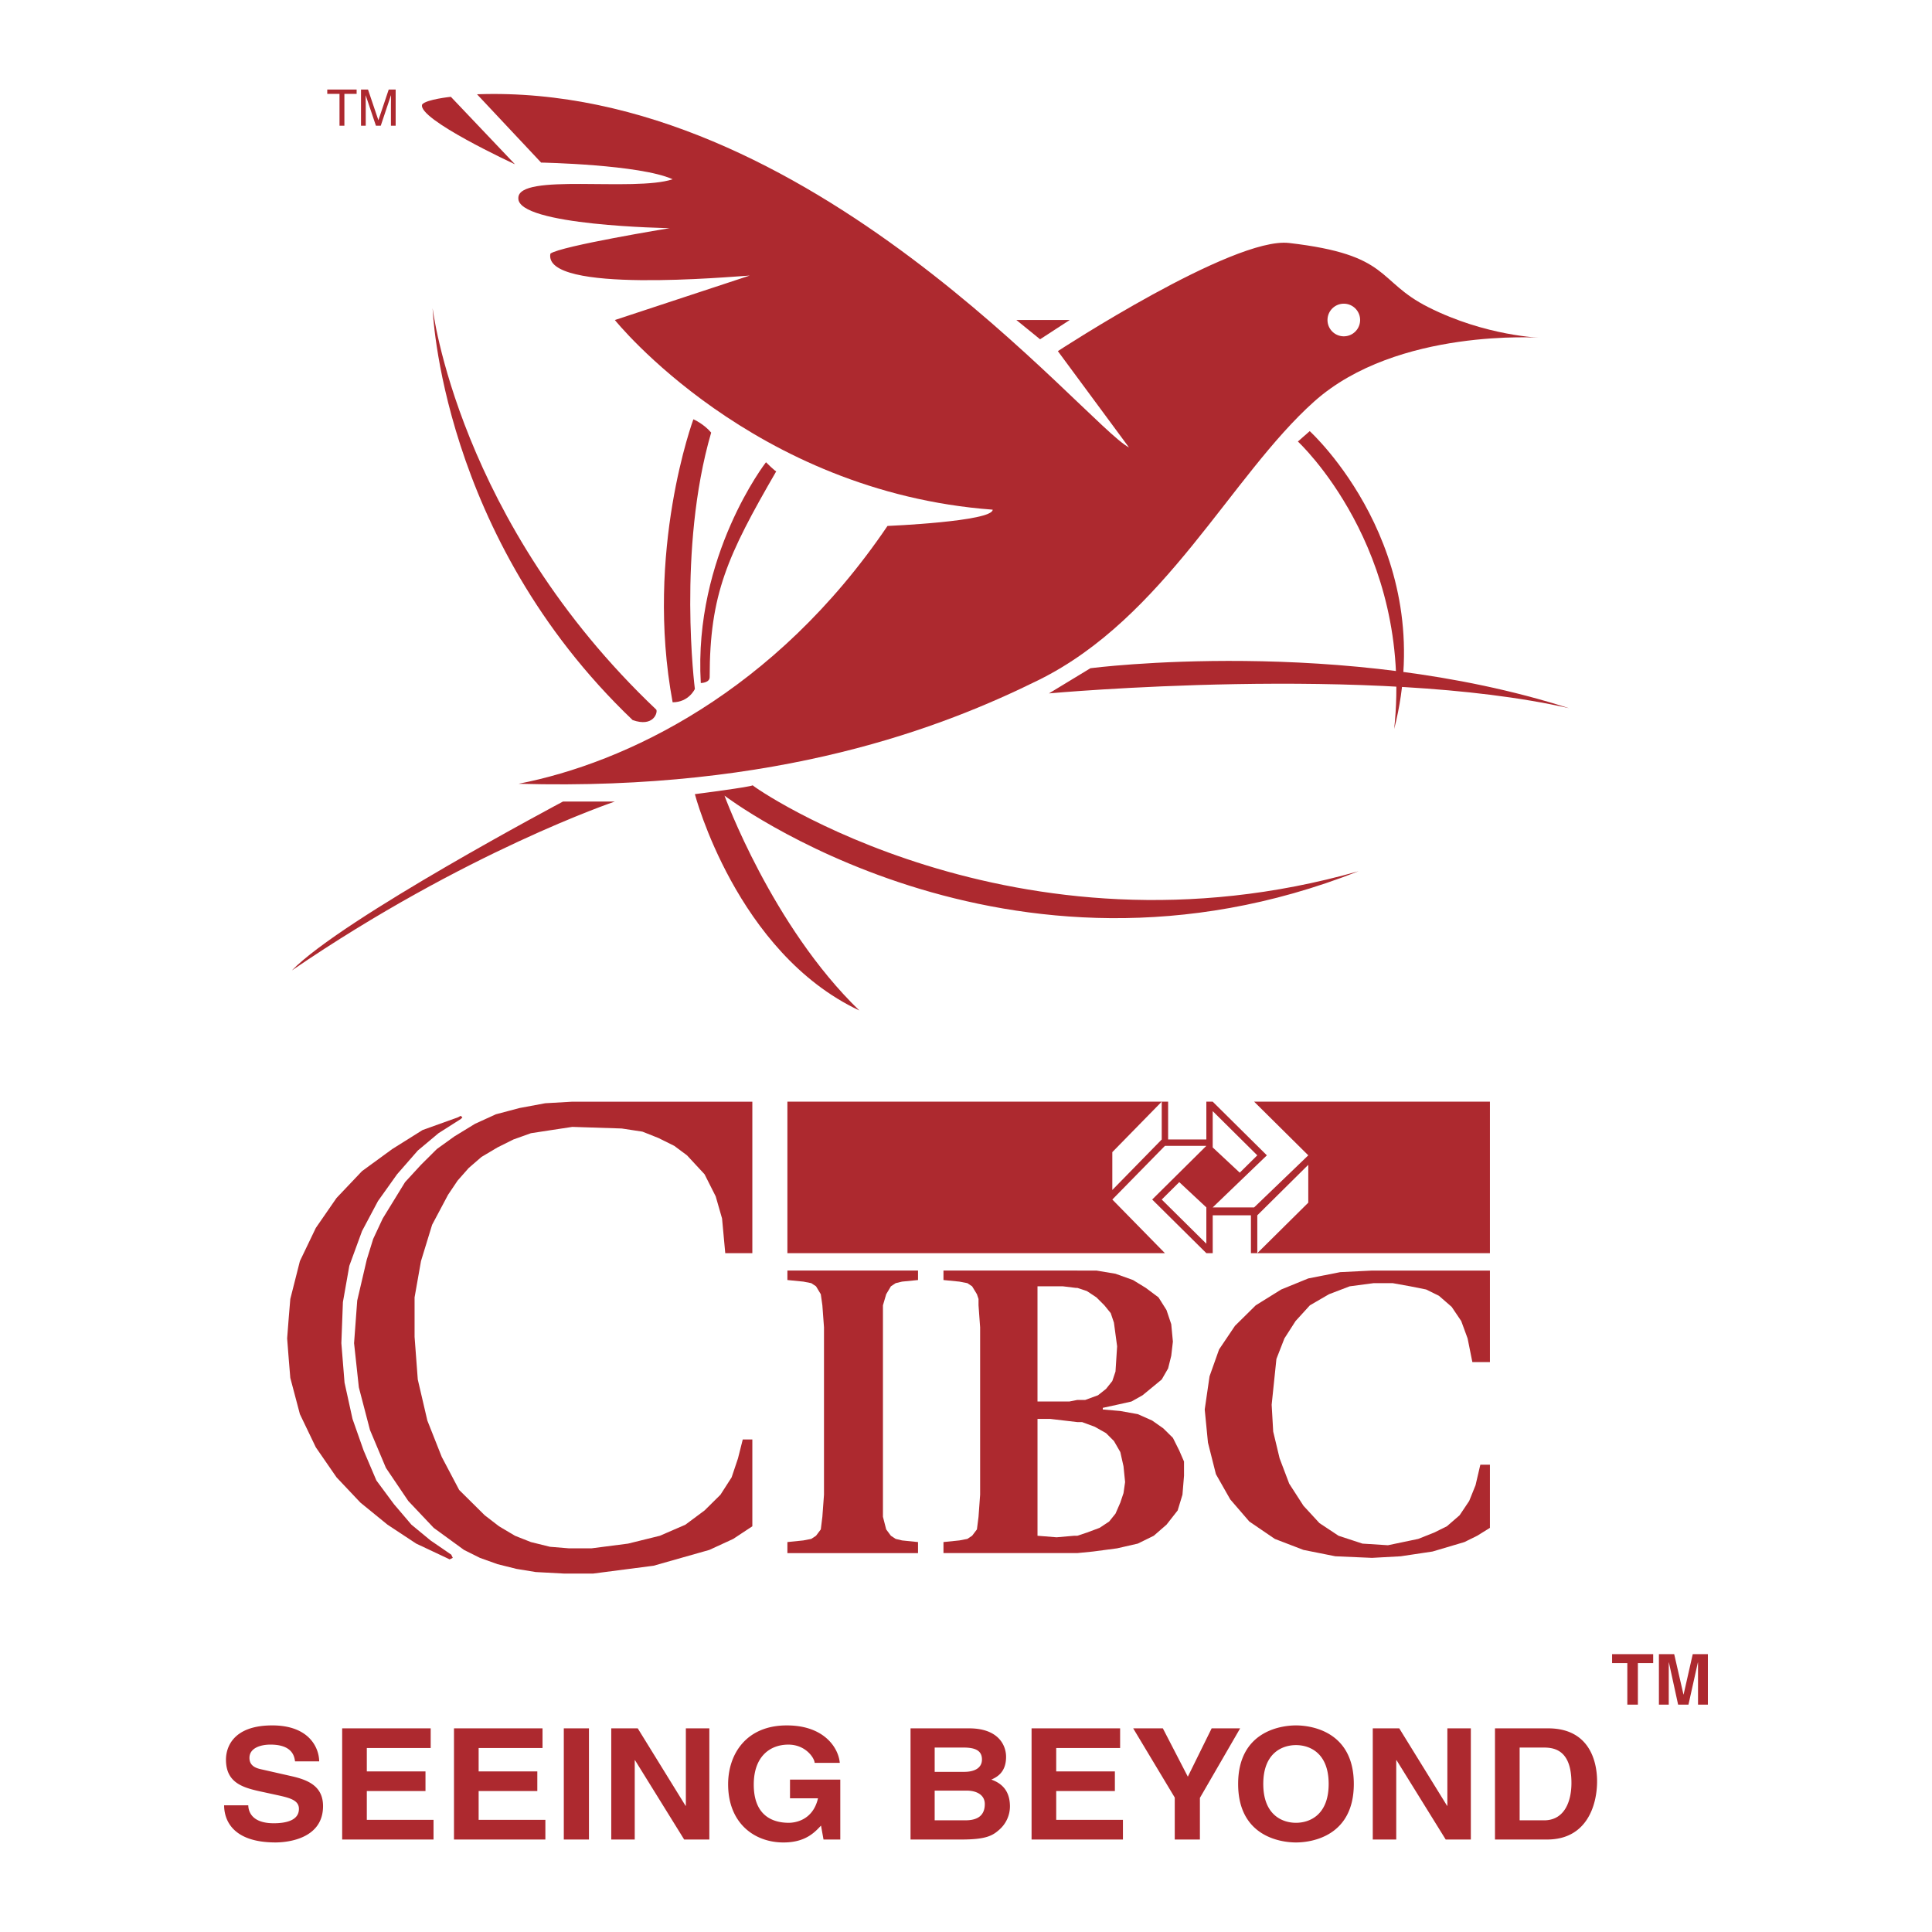 <svg xmlns="http://www.w3.org/2000/svg" width="2500" height="2500" viewBox="0 0 192.756 192.756"><g fill-rule="evenodd" clip-rule="evenodd"><path fill="#fff" d="M0 0h192.756v192.756H0V0z"/><path d="M128.604 24.242c-5.582-.644-23.061 10.79-23.061 10.79l7.096 9.609c-4.287-2.217-31.934-36.417-65.047-35.235l6.394 6.814s9.872.186 13.124 1.665c-3.87 1.28-15.395-.655-15.395 1.868-.167 2.776 15.099 3.01 15.099 3.01s-10.893 1.786-11.902 2.543c-.757 4.038 18.08 2.286 19.885 2.188l-13.452 4.435S75.093 49.076 99.04 50.85c0 1.182-10.496 1.625-10.496 1.625-11.236 16.599-26.166 23.652-36.809 25.722 26.017.739 42.385-5.653 51.886-10.348 12.566-6.208 19.217-20.399 27.496-27.791 8.277-7.391 22.617-6.356 22.617-6.356s-5.471-.148-11.234-3.055c-5.225-2.634-3.648-5.223-13.896-6.405z" fill="#ad292f"/><path d="M135.699 31.928a1.627 1.627 0 1 1-3.254-.002 1.627 1.627 0 0 1 3.254.002z" fill="#fff"/><path fill="#ad292f" d="M106.727 31.928h-5.323l2.366 1.922 2.957-1.922zM43.162 30.746s.739 22.765 19.956 41.095c2.07.739 2.513-.739 2.365-1.035-19.808-18.774-22.321-40.06-22.321-40.06zM69.179 41.833s-4.878 13.156-2.07 28.234c1.626 0 2.218-1.331 2.218-1.331s-1.774-13.896 1.626-25.574c-.74-.886-1.774-1.329-1.774-1.329z"/><path d="M76.422 46.119s-7.243 9.313-6.504 22.026c0 0 .886 0 .886-.592 0-8.278 1.774-12.121 6.652-20.547.001.148-1.034-.887-1.034-.887zM61.344 79.97H56.17S34.145 91.649 29.119 96.822C46.414 84.997 61.344 79.97 61.344 79.97zM69.327 79.232s4.139 15.816 16.408 21.583C77.013 92.389 72.283 79.38 72.283 79.38s28.086 21.435 63.268 7.539c-34.295 9.757-60.459-8.426-60.459-8.574-.001.148-5.765.887-5.765.887zM104.656 69.18l4.139-2.513s25.131-3.252 47.748 3.991c-19.514-4.435-51.887-1.478-51.887-1.478z" fill="#ad292f"/><path d="M130.672 43.015l-1.182 1.035s11.531 10.643 9.609 28.677c4.583-17.887-8.427-29.712-8.427-29.712zM44.983 9.659s-2.439.252-2.86.757c-.589 1.43 9.254 5.974 9.254 5.974l-6.394-6.731zM32.651 8.934h2.93v.432H34.36v3.176h-.487V9.366h-1.222v-.432zM39.003 12.542v-2.131c0-.105.011-.562.011-.899h-.011l-1.015 3.031h-.482L36.49 9.518h-.01c0 .332.01.789.01.894v2.131h-.472V8.934h.699l1.03 3.05h.01l1.025-3.05h.693v3.608h-.472zM78.559 154.953v-1.101l1.592-.163.789-.152.475-.314.476-.633.157-1.262.162-2.199V132.43l-.162-2.198-.157-1.107-.476-.789-.475-.315-.789-.154-1.592-.158v-.945h13.032v.945l-1.591.158-.639.154-.476.315-.469.789-.325 1.107V151.328l.325 1.262.469.633.476.314.639.152 1.591.163v1.101H78.559zM146.898 135.896l-.476-2.363-.635-1.732-.955-1.416-1.27-1.104-1.277-.629-1.584-.316-1.748-.315h-1.908l-2.387.315-2.064.789-1.906 1.107-1.43 1.569-1.112 1.732-.798 2.047-.475 4.57.154 2.678.641 2.674.957 2.523 1.422 2.204 1.596 1.732 1.904 1.262 2.387.783 2.541.162 3.019-.631 1.59-.631 1.271-.629 1.272-1.101.955-1.426.633-1.57.478-2.045h.957v6.299l-1.271.789-1.275.629-3.178.943-3.178.475-2.861.158-3.657-.158-3.183-.635-2.858-1.098-2.543-1.734-1.904-2.207-1.43-2.518-.794-3.15-.323-3.303.481-3.311.951-2.681 1.588-2.358 2.07-2.043 2.541-1.58 2.701-1.103 3.182-.627 3.178-.158h11.763v9.132h-1.752zM45.973 111.645l.159-.157-.159-.16-.318.16-3.495 1.256-3.018 1.893-3.023 2.205-2.542 2.679-2.067 2.989-1.588 3.308-.958 3.782-.157 1.884-.158 2.049.158 2.047.157 1.893.958 3.619 1.588 3.308 2.067 2.995 2.381 2.521 2.705 2.203 2.861 1.887 3.02 1.422.317.154.314-.154-.154-.319-2.068-1.42-1.904-1.57-1.747-2.051-1.75-2.361-1.273-2.988-1.11-3.155-.795-3.621-.317-3.935.155-4.096.64-3.621 1.267-3.465 1.59-2.992 1.907-2.676 2.066-2.365 2.067-1.732 2.224-1.416z" fill="#ad292f"/><path fill="#ad292f" d="M72.359 125.029l-.32-3.463-.634-2.205-1.111-2.203-1.752-1.89-1.272-.946-1.586-.787-1.59-.631-2.066-.314-4.927-.16-2.068.314-2.065.317-1.75.627-1.585.791-1.59.945-1.275 1.101-1.113 1.262-.954 1.418-1.588 2.99-1.111 3.623-.64 3.621v3.938l.32 4.256.955 4.096 1.431 3.617 1.744 3.308 2.546 2.522 1.429 1.101 1.593.946 1.588.629 1.903.47 1.912.157h2.22l3.66-.473 3.174-.783 2.545-1.104 1.912-1.422 1.586-1.568 1.114-1.734.635-1.893.476-1.885h.956v8.66l-1.907 1.26-2.384 1.098-5.565 1.578-6.041.783h-2.857l-2.862-.154-1.911-.313-1.901-.474-1.751-.627-1.588-.793-3.022-2.201-2.539-2.684-2.23-3.301-1.591-3.781-1.109-4.25-.477-4.41.315-4.254.955-4.092.636-2.053.955-2.043 2.226-3.625 1.589-1.728 1.585-1.576 1.752-1.26 2.064-1.26 2.069-.945 2.382-.629 2.543-.473 2.704-.156h17.96v15.115h-2.702zM24.77 180.117c.016.617.352 1.789 2.543 1.789 1.187 0 2.511-.262 2.511-1.436 0-.863-.905-1.096-2.175-1.373l-1.289-.281c-1.942-.414-3.815-.816-3.815-3.256 0-1.236.721-3.416 4.619-3.416 3.678 0 4.666 2.227 4.682 3.586h-2.41c-.065-.496-.266-1.67-2.456-1.67-.955 0-2.091.326-2.091 1.328 0 .865.768 1.053 1.272 1.158l2.926.664c1.638.371 3.144.99 3.144 2.984 0 3.334-3.68 3.627-4.733 3.627-4.384 0-5.136-2.332-5.136-3.705h2.408v.001zM42.97 174.402h-6.373v2.33h5.854v1.963h-5.854v2.873h6.656v1.961h-9.115v-11.091h8.832v1.964zM54.128 174.402h-6.374v2.33h5.854v1.963h-5.854v2.873h6.658v1.961h-9.118v-11.091h8.834v1.964zM58.76 183.529h-2.509v-11.091h2.509v11.091zM68.428 172.438h2.343v11.091H68.26l-4.901-7.908h-.031v7.908h-2.343v-11.091h2.643l4.769 7.724h.031v-7.724zM78.818 177.553h5.018v5.977h-1.673l-.25-1.391c-.637.682-1.559 1.684-3.748 1.684-2.896 0-5.52-1.916-5.52-5.807 0-3.027 1.824-5.885 5.872-5.871 3.679 0 5.136 2.209 5.269 3.738h-2.51c0-.432-.852-1.822-2.625-1.822-1.79 0-3.448 1.145-3.448 3.986 0 3.029 1.791 3.814 3.498 3.814.553 0 2.391-.199 2.911-2.441h-2.793v-1.867h-.001zM93.253 178.65h3.193c.905 0 1.807.369 1.807 1.342 0 1.129-.703 1.621-1.924 1.621h-3.077v-2.963h.001zm-2.408 4.879h5.084c2.459 0 3.112-.387 3.797-1.004a3.102 3.102 0 0 0 1.037-2.285c0-1.098-.387-2.178-1.857-2.688.502-.23 1.471-.68 1.471-2.271 0-1.143-.752-2.844-3.696-2.844h-5.836v11.092zm2.408-9.175h2.876c1.136 0 1.841.277 1.841 1.191 0 .879-.787 1.234-1.774 1.234h-2.943v-2.425zM111.754 174.402h-6.375v2.33h5.853v1.963h-5.853v2.873h6.656v1.961h-9.115v-11.091h8.834v1.964zM119.715 183.529h-2.51v-4.187l-4.146-6.904h2.959l2.492 4.822 2.377-4.822h2.842l-4.014 6.937v4.154zM126.037 177.984c0-3.105 1.906-3.875 3.264-3.875 1.355 0 3.26.77 3.26 3.875 0 3.104-1.904 3.877-3.26 3.877-1.358 0-3.264-.773-3.264-3.877zm-2.508 0c0 5.205 4.182 5.838 5.771 5.838 1.588 0 5.77-.633 5.77-5.838 0-5.203-4.182-5.84-5.77-5.84-1.589.001-5.771.637-5.771 5.84zM144.404 172.438h2.342v11.091h-2.508l-4.9-7.908h-.035v7.908h-2.342v-11.091h2.643l4.769 7.724h.031v-7.724zM151.615 174.354h2.41c1.068 0 2.758.264 2.758 3.537 0 1.824-.686 3.723-2.727 3.723h-2.441v-7.26zm-2.459 9.175h5.201c3.965 0 4.984-3.428 4.984-5.809 0-2.1-.836-5.283-4.883-5.283h-5.303v11.092h.001zM164.938 165.037v.893h-1.526v4.144h-1.053v-4.144h-1.521v-.893h4.1zM148.65 125.029v-15.115h-23.525l5.402 5.354-5.402 5.195h-4.133l5.404-5.195-5.404-5.354h-.635v3.773h-3.814v-3.773H78.559v15.115h37.666l-5.248-5.352 5.248-5.355h4.133l-5.404 5.355 5.404 5.352h.635v-3.777h3.812v3.777h23.845zm-32.744-15.115v3.773l-4.93 5.039v-3.777l4.93-5.035zm4.451 10.549v3.623l-4.451-4.408 1.748-1.736 2.703 2.521zm.635-5.984v-3.623l4.449 4.412-1.75 1.729-2.699-2.518zm9.535 1.734v3.777l-5.086 5.039v-3.777l5.086-5.039zM170.395 165.037v5.037h-.983v-4.209h-.016l-.939 4.209h-1.031l-.918-4.209h-.016v4.209h-.982v-5.037h1.525l.924 4.024h.014l.912-4.024h1.51zM107.486 126.764H94.13v.945l1.59.158.796.154.472.314.48.789.16.475v.633l.16 2.197v16.699l-.16 2.199-.16 1.262-.48.633-.472.314-.796.152-1.59.162v1.102H107.486l1.586-.158 2.385-.316 2.064-.473 1.59-.783 1.271-1.104 1.115-1.422.477-1.568.156-1.893v-1.416l-.477-1.102-.633-1.264-.955-.943-1.113-.783-1.432-.637-1.748-.314-1.746-.152v-.162l1.43-.312 1.428-.32 1.111-.625.957-.787.953-.785.637-1.104.314-1.262.164-1.416-.164-1.736-.475-1.414-.797-1.262-1.268-.947-1.275-.783-1.748-.627-1.902-.318h-1.905zm0 26.459h-.32l-1.748.152-1.906-.152v-11.658h1.27l2.705.318h.473l1.273.469 1.115.631.791.789.635 1.102.318 1.414.16 1.578-.16 1.105-.318.945-.479 1.098-.635.789-.955.631-1.268.473-.951.316zm0-13.551l-.799.158h-3.176v-11.494h2.541l1.275.156h.158l.951.316.955.631.793.793.635.783.318.945.318 2.361-.162 2.52-.318.945-.629.787-.797.631-1.275.467h-.788v.001z"/></g></svg>